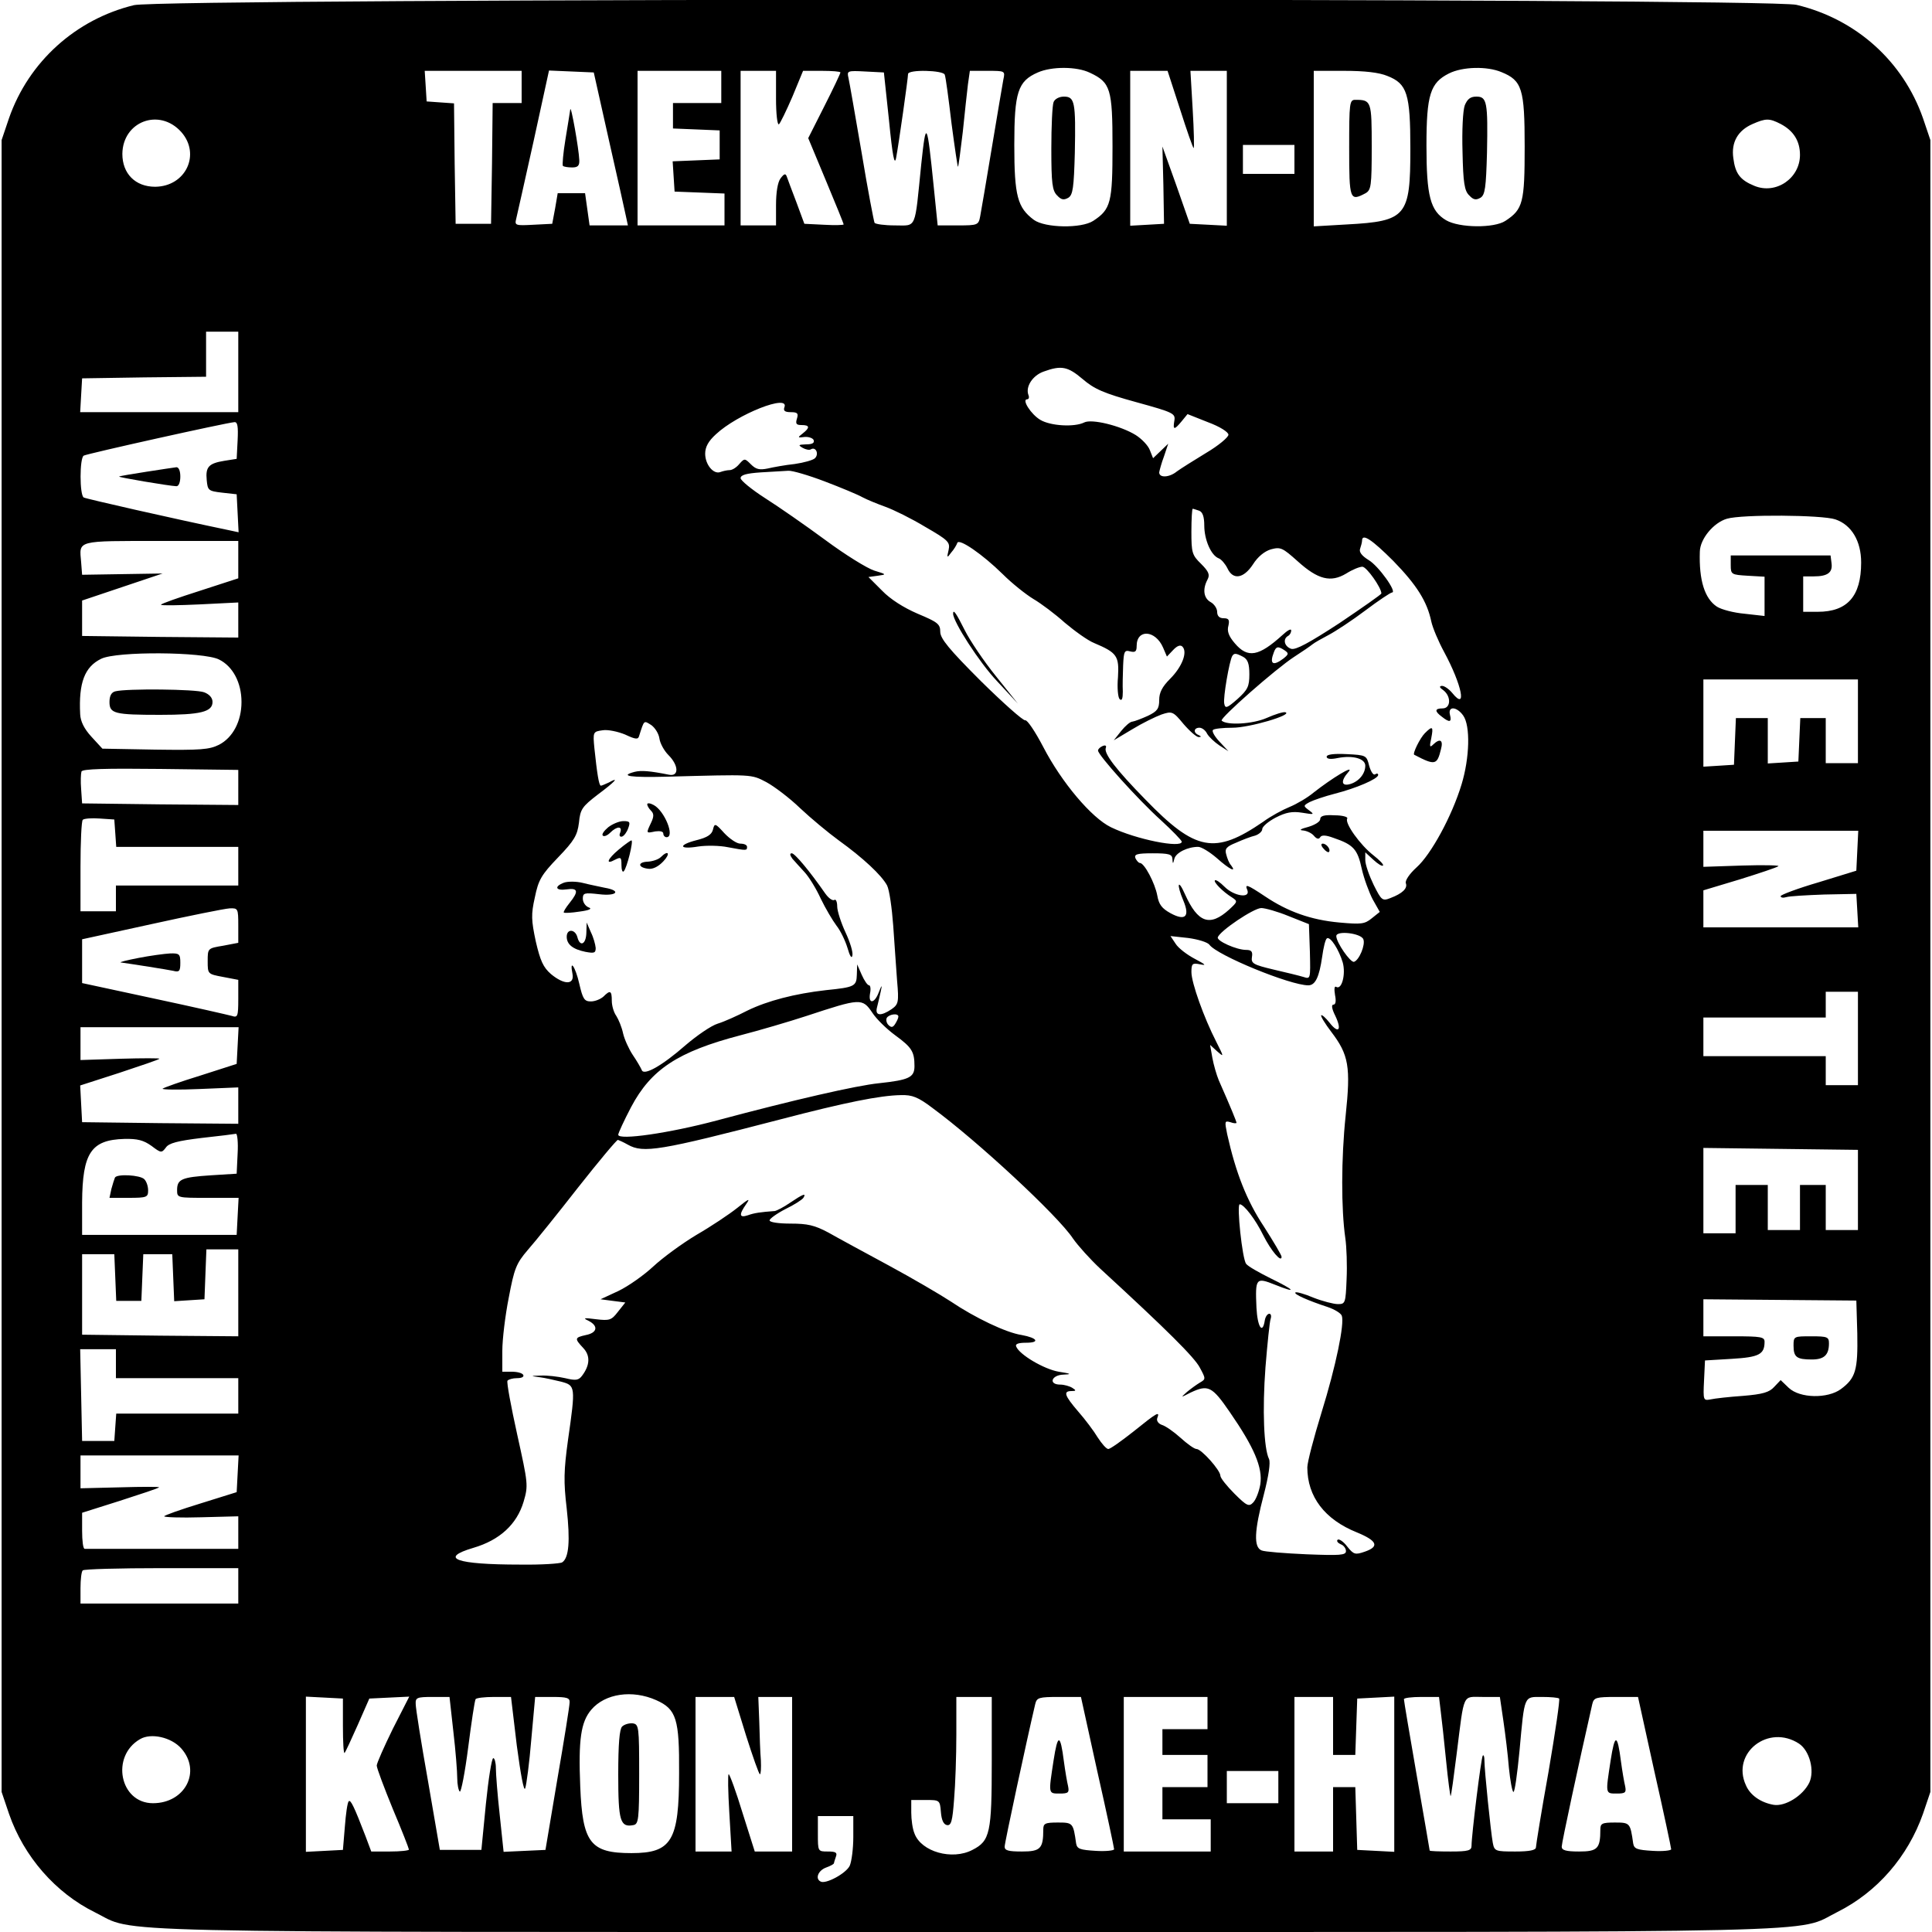 <?xml version="1.0" standalone="no"?>
<!DOCTYPE svg PUBLIC "-//W3C//DTD SVG 20010904//EN"
 "http://www.w3.org/TR/2001/REC-SVG-20010904/DTD/svg10.dtd">
<svg version="1.0" xmlns="http://www.w3.org/2000/svg"
 width="600pt" height="600pt" viewBox="0 0 600 600"
 preserveAspectRatio="xMidYMid meet">
<g transform="translate(0,600) scale(0.1,-0.1)"
fill="#000000" stroke="none">
<path d="M416 5984 c-181 -44 -327 -176 -388 -351 l-23 -68 0 -2565 0 -2565
23 -68 c46 -133 145 -246 267 -306 132 -65 -61 -61 2705 -61 2769 0 2573 -4
2706 62 124 62 219 172 266 305 l23 68 0 2565 0 2565 -23 68 c-62 177 -208
308 -393 352 -94 22 -5072 21 -5163 -1z m2969 -210 c64 -30 70 -50 70 -229 0
-174 -5 -195 -60 -231 -37 -24 -149 -22 -184 3 -51 38 -61 74 -61 233 0 164
11 198 73 225 43 19 121 19 162 -1z m1278 2 c64 -26 72 -52 72 -231 0 -174 -5
-195 -60 -231 -35 -23 -143 -22 -184 2 -49 29 -61 75 -61 232 0 158 12 195 70
224 42 21 118 23 163 4z m-3043 -46 l0 -50 -45 0 -45 0 -2 -187 -3 -188 -55 0
-55 0 -3 187 -2 187 -43 3 -42 3 -3 48 -3 47 150 0 151 0 0 -50z m271 -165
c26 -115 50 -222 53 -237 l6 -28 -60 0 -59 0 -7 50 -7 50 -42 0 -43 0 -8 -47
-9 -48 -59 -3 c-55 -3 -58 -2 -53 18 3 12 27 120 54 241 l48 220 70 -3 69 -3
47 -210z m349 165 l0 -50 -75 0 -75 0 0 -40 0 -39 73 -3 72 -3 0 -45 0 -45
-73 -3 -73 -3 3 -47 3 -47 78 -3 77 -3 0 -49 0 -50 -135 0 -135 0 0 240 0 240
130 0 130 0 0 -50z m170 -36 c0 -47 4 -83 9 -80 4 3 23 42 42 86 l33 80 58 0
c32 0 58 -2 58 -5 0 -3 -22 -50 -50 -105 l-50 -99 55 -132 c30 -72 55 -133 55
-136 0 -2 -27 -3 -61 -1 l-61 3 -24 65 c-14 36 -27 72 -30 80 -4 12 -8 12 -20
-4 -9 -12 -14 -44 -14 -83 l0 -63 -55 0 -55 0 0 240 0 240 55 0 55 0 0 -86z
m351 -69 c11 -111 17 -141 22 -115 8 42 37 247 37 260 0 15 110 12 114 -2 3
-7 12 -75 21 -151 10 -76 19 -136 20 -135 2 2 8 50 15 108 6 58 13 124 16 148
l6 42 55 0 c54 0 55 0 49 -27 -3 -16 -19 -111 -36 -213 -17 -102 -33 -197 -36
-212 -5 -27 -8 -28 -69 -28 l-63 0 -12 118 c-21 207 -24 213 -39 72 -21 -207
-13 -190 -82 -190 -32 0 -60 4 -63 8 -2 4 -21 102 -40 217 -20 116 -38 220
-41 233 -5 22 -4 23 52 20 l58 -3 16 -150z m904 35 c21 -66 40 -120 42 -120 2
0 1 54 -3 120 l-7 120 57 0 56 0 0 -240 0 -241 -57 3 -58 3 -42 120 -43 120 3
-120 2 -120 -52 -3 -53 -3 0 240 0 241 58 0 58 0 39 -120z m644 104 c61 -24
71 -55 71 -226 0 -210 -12 -225 -197 -235 l-103 -6 0 241 0 242 95 0 c63 0
108 -5 134 -16z m-3746 -174 c61 -69 14 -169 -81 -170 -62 0 -102 41 -102 102
1 101 115 144 183 68z m4967 25 c40 -21 60 -53 60 -96 0 -73 -75 -124 -142
-96 -44 18 -59 38 -65 86 -7 49 14 86 60 106 41 18 52 18 87 0z m-1510 -110
l0 -45 -80 0 -80 0 0 45 0 45 80 0 80 0 0 -45z m-3280 -660 l0 -125 -246 0
-245 0 3 53 3 52 193 3 192 2 0 70 0 70 50 0 50 0 0 -125z m2622 -22 c36 -31
65 -44 167 -72 116 -32 122 -35 118 -58 -5 -29 0 -29 23 -1 l18 22 63 -25 c38
-14 64 -31 64 -39 0 -8 -31 -34 -70 -57 -38 -23 -79 -49 -90 -57 -23 -19 -55
-21 -55 -3 1 6 7 29 15 50 l13 39 -24 -23 -23 -22 -10 25 c-5 14 -25 35 -44
47 -47 29 -137 51 -160 39 -30 -15 -104 -11 -136 8 -29 17 -59 64 -41 64 5 0
7 6 4 13 -10 26 13 61 47 73 55 20 75 16 121 -23z m-926 -88 c-4 -11 2 -15 20
-15 21 0 24 -4 19 -20 -5 -16 -2 -20 14 -20 26 0 27 -8 4 -26 -17 -13 -16 -14
6 -11 13 1 26 -4 28 -10 3 -9 -5 -13 -24 -13 -24 -1 -25 -2 -10 -11 9 -5 21
-8 26 -4 15 8 25 -15 12 -28 -6 -6 -35 -14 -63 -18 -29 -3 -67 -10 -84 -14
-25 -5 -36 -3 -52 13 -19 19 -20 19 -36 1 -9 -11 -22 -19 -30 -19 -8 0 -21 -3
-29 -6 -21 -8 -47 23 -47 57 0 21 10 39 33 60 67 63 230 127 213 84z m-1698
-102 l-3 -58 -38 -6 c-49 -8 -59 -19 -55 -60 3 -32 5 -34 48 -39 l45 -5 3 -59
3 -59 -28 6 c-178 37 -446 98 -453 102 -13 8 -13 122 0 130 10 6 442 102 468
104 10 1 12 -14 10 -56z m1823 -128 c50 -19 103 -41 117 -49 15 -8 47 -21 72
-30 25 -9 80 -36 123 -62 73 -42 78 -48 73 -72 -6 -25 -5 -26 8 -8 9 10 17 24
19 30 5 15 78 -35 141 -97 29 -29 72 -63 95 -77 24 -14 68 -47 98 -74 31 -26
71 -55 91 -63 71 -30 78 -40 74 -106 -3 -32 0 -63 5 -68 7 -7 10 1 10 23 -1
18 0 55 1 82 2 43 4 48 22 43 16 -4 20 0 20 17 0 53 58 50 82 -5 l12 -28 19
20 c13 14 23 17 29 11 17 -17 -1 -63 -38 -100 -25 -25 -34 -43 -34 -66 0 -27
-6 -35 -35 -49 -20 -9 -41 -17 -48 -18 -7 0 -22 -13 -35 -29 l-23 -29 57 34
c31 19 72 39 91 46 33 11 36 10 69 -30 20 -23 41 -41 47 -40 8 0 8 2 0 6 -18
7 -16 23 2 23 8 0 19 -8 24 -19 6 -10 23 -26 38 -36 l28 -18 -28 30 c-15 16
-24 32 -20 36 3 4 31 7 61 7 52 0 188 40 164 48 -6 2 -32 -6 -59 -18 -44 -19
-123 -23 -139 -8 -7 7 168 161 225 198 25 16 51 34 57 39 6 5 29 18 50 29 21
11 73 45 114 76 41 31 79 56 83 56 17 0 -42 83 -73 101 -21 13 -30 25 -26 35
3 9 6 20 6 25 0 24 31 3 97 -63 73 -75 105 -126 118 -188 4 -19 22 -62 40 -95
55 -102 72 -185 25 -127 -10 12 -24 22 -32 22 -9 -1 -8 -5 5 -14 24 -19 23
-56 -3 -56 -25 0 -25 -9 -2 -26 24 -19 31 -17 25 6 -7 28 21 26 41 -2 23 -32
20 -132 -5 -214 -30 -99 -95 -218 -140 -258 -22 -20 -36 -41 -33 -49 6 -16
-11 -32 -48 -46 -25 -10 -28 -7 -52 41 -14 29 -26 63 -26 77 l0 24 25 -23 c14
-13 27 -21 30 -18 3 3 -11 17 -30 32 -40 31 -90 100 -81 114 3 5 -15 10 -39
10 -33 2 -45 -2 -45 -12 0 -8 -17 -18 -37 -24 -23 -6 -30 -10 -17 -11 12 -1
27 -8 34 -16 9 -11 16 -12 20 -5 4 7 17 7 41 -2 62 -21 75 -35 88 -96 7 -31
23 -74 34 -95 l22 -39 -25 -20 c-22 -18 -33 -19 -100 -13 -89 8 -161 34 -231
81 -57 38 -64 40 -55 19 9 -26 -42 -18 -71 11 -14 14 -27 23 -30 20 -5 -5 24
-35 53 -53 18 -12 18 -13 -9 -38 -60 -54 -97 -41 -137 48 -22 50 -27 32 -5
-20 21 -50 6 -64 -40 -39 -27 15 -36 27 -41 55 -7 38 -40 101 -54 101 -4 0
-10 7 -14 15 -4 12 5 15 54 15 50 0 60 -3 61 -17 1 -17 2 -17 6 0 5 19 41 37
74 37 10 0 36 -16 58 -35 38 -34 63 -47 44 -22 -6 6 -12 22 -15 34 -5 17 1 24
31 36 20 9 46 19 59 22 12 4 22 13 22 20 0 8 19 24 42 36 31 16 51 20 82 15
37 -6 39 -6 22 7 -19 14 -19 15 1 26 12 6 47 18 78 26 67 17 134 46 135 58 0
5 -4 6 -10 2 -5 -3 -13 9 -18 27 -8 32 -9 33 -70 36 -40 2 -62 -1 -62 -8 0 -7
12 -9 35 -4 47 9 85 -2 85 -24 0 -25 -20 -49 -47 -57 -28 -8 -30 10 -5 38 20
24 -52 -20 -108 -64 -19 -16 -53 -36 -75 -45 -22 -9 -59 -29 -82 -46 -150
-103 -210 -92 -366 69 -92 94 -129 143 -123 160 3 7 -1 10 -10 6 -7 -3 -14 -9
-14 -14 0 -14 124 -152 195 -216 36 -33 65 -63 65 -67 0 -21 -142 7 -220 45
-60 29 -153 139 -210 249 -25 48 -50 85 -56 83 -6 -2 -68 53 -138 122 -99 99
-126 132 -126 153 0 24 -8 30 -70 56 -44 19 -85 45 -111 72 l-42 42 29 4 c28
4 28 4 -11 16 -22 7 -90 49 -152 95 -61 45 -146 104 -187 130 -42 27 -76 55
-76 62 0 10 18 15 63 18 34 2 72 4 85 5 12 1 63 -14 113 -33z m1163 -91 c11
-4 16 -19 16 -46 0 -44 21 -93 45 -102 8 -3 20 -17 27 -31 17 -37 50 -32 79
12 15 24 36 41 56 47 30 8 36 5 83 -37 63 -57 103 -67 151 -38 19 12 41 21 50
21 13 0 59 -65 59 -83 0 -3 -59 -44 -130 -92 -95 -62 -136 -84 -150 -80 -21 7
-27 30 -10 40 6 3 10 11 10 17 0 7 -12 0 -27 -14 -74 -67 -108 -73 -148 -26
-19 22 -25 38 -20 55 4 18 1 23 -15 23 -13 0 -20 7 -20 20 0 10 -9 24 -20 30
-22 12 -26 40 -10 70 8 15 4 25 -20 49 -28 27 -30 35 -30 100 0 39 2 71 4 71
2 0 11 -3 20 -6z m1976 -27 c50 -17 80 -67 80 -134 0 -105 -43 -153 -135 -153
l-45 0 0 55 0 55 33 0 c43 0 59 12 55 41 l-3 24 -155 0 -155 0 0 -30 c0 -29 2
-30 53 -33 l52 -3 0 -61 0 -61 -62 7 c-34 3 -72 13 -86 22 -38 25 -56 82 -53
171 1 40 43 90 84 102 47 14 296 12 337 -2z m-4960 -125 l0 -58 -120 -39 c-66
-21 -120 -40 -120 -43 0 -3 54 -2 120 1 l120 6 0 -55 0 -54 -242 2 -243 3 0
55 0 55 125 42 125 42 -125 -2 -125 -2 -3 39 c-6 69 -18 66 248 66 l240 0 0
-58z m3250 -282 c13 -9 12 -12 -4 -25 -33 -25 -44 -17 -30 19 7 19 13 20 34 6z
m-3310 -28 c43 -21 70 -72 70 -132 0 -60 -27 -111 -70 -133 -30 -15 -58 -17
-198 -15 l-164 3 -34 37 c-23 25 -34 48 -35 70 -5 98 14 147 65 172 48 24 318
22 366 -2z m3181 8 c14 -8 19 -21 19 -54 0 -38 -5 -48 -37 -77 -33 -29 -38
-30 -41 -14 -4 18 16 133 25 148 6 9 11 9 34 -3z m1909 -200 l0 -130 -50 0
-50 0 0 70 0 70 -40 0 -39 0 -3 -67 -3 -68 -47 -3 -48 -3 0 70 0 71 -50 0 -49
0 -3 -72 -3 -73 -47 -3 -48 -3 0 135 0 136 240 0 240 0 0 -130z m-3722 -54 c2
-14 14 -37 28 -51 32 -32 33 -67 2 -61 -60 12 -87 14 -107 9 -49 -13 -14 -18
102 -15 266 7 259 8 307 -17 24 -13 72 -49 105 -81 33 -31 87 -76 120 -100 75
-54 133 -108 150 -140 7 -14 15 -70 19 -125 4 -55 9 -132 12 -171 6 -67 4 -73
-17 -88 -34 -23 -53 -21 -45 7 3 12 8 33 11 47 5 23 4 23 -6 -2 -13 -35 -33
-37 -27 -3 3 14 1 25 -3 25 -5 0 -15 15 -23 33 l-14 32 -1 -32 c-1 -36 -7 -39
-96 -48 -97 -11 -181 -33 -243 -63 -31 -16 -73 -35 -93 -41 -20 -6 -65 -37
-100 -67 -73 -64 -130 -96 -136 -77 -3 7 -15 28 -28 47 -12 18 -26 49 -30 67
-4 19 -14 43 -21 54 -8 11 -14 32 -14 47 0 32 -5 34 -26 13 -9 -8 -26 -15 -39
-15 -20 0 -25 7 -36 55 -12 53 -31 80 -21 30 6 -34 -26 -34 -67 0 -24 21 -33
41 -47 101 -14 66 -15 84 -3 137 11 54 20 70 72 124 51 53 60 69 65 108 4 42
10 50 58 87 55 41 69 57 35 38 -11 -5 -22 -10 -25 -10 -6 0 -12 40 -20 116 -5
51 -4 52 25 56 16 3 48 -4 70 -13 34 -16 41 -16 44 -4 16 50 14 48 38 33 12
-9 23 -27 25 -42z m-1308 -152 l0 -54 -243 2 -242 3 -3 44 c-2 24 -1 48 1 55
3 8 73 10 246 8 l241 -3 0 -55z m-382 -141 l3 -43 190 0 189 0 0 -60 0 -60
-190 0 -190 0 0 -40 0 -40 -55 0 -55 0 0 138 c0 76 3 142 7 146 4 4 28 6 53 4
l45 -3 3 -42z m5410 -55 l-3 -62 -117 -36 c-65 -19 -118 -39 -118 -43 0 -5 8
-6 18 -3 9 3 62 6 117 8 l100 2 3 -52 3 -52 -240 0 -241 0 0 58 0 57 113 34
c61 19 115 37 120 41 4 3 -47 4 -113 2 l-120 -4 0 56 0 56 240 0 241 0 -3 -62z
m-5028 -232 l0 -54 -47 -9 c-48 -8 -48 -8 -48 -48 0 -40 0 -40 48 -49 l47 -9
0 -59 c0 -55 -2 -59 -20 -53 -11 3 -120 28 -242 54 l-223 48 0 68 0 68 215 47
c118 26 227 48 243 49 26 1 27 0 27 -53z m3262 29 l63 -25 3 -86 c2 -85 2 -85
-20 -78 -13 4 -54 14 -93 23 -63 15 -70 19 -67 39 3 17 -2 22 -18 22 -30 0
-92 28 -88 39 6 20 112 91 135 91 12 0 51 -11 85 -25z m232 -72 c7 -17 -13
-65 -29 -70 -11 -3 -55 60 -55 80 0 18 77 9 84 -10z m-478 -17 c24 -33 251
-126 307 -126 22 0 34 26 43 88 4 29 10 55 15 58 11 6 37 -35 49 -75 10 -36
-3 -86 -20 -76 -6 4 -7 -6 -4 -25 4 -19 2 -30 -5 -30 -7 0 -5 -13 6 -35 21
-44 10 -57 -18 -21 -12 15 -23 25 -26 23 -2 -3 12 -26 31 -51 55 -72 61 -109
45 -261 -14 -133 -14 -290 -1 -380 4 -27 6 -85 4 -127 -3 -75 -4 -78 -27 -78
-13 0 -48 9 -76 20 -28 12 -54 19 -56 16 -6 -5 39 -25 100 -45 21 -7 41 -19
44 -27 9 -24 -18 -156 -63 -301 -24 -78 -44 -154 -44 -170 0 -91 54 -162 154
-202 63 -26 71 -44 24 -60 -29 -10 -34 -9 -54 16 -12 16 -26 25 -30 21 -4 -4
1 -10 10 -14 9 -3 16 -13 16 -21 0 -13 -18 -14 -122 -10 -68 3 -131 8 -140 12
-25 10 -23 60 7 174 15 58 21 99 16 110 -16 32 -21 152 -11 285 6 74 13 142
16 150 3 9 1 16 -4 16 -6 0 -12 -9 -14 -20 -7 -46 -23 -21 -26 39 -4 92 -2 95
58 71 70 -28 62 -17 -14 20 -36 18 -70 37 -76 45 -12 14 -30 185 -20 185 13 0
49 -47 73 -96 24 -48 57 -87 57 -67 0 5 -25 47 -55 94 -53 80 -87 166 -114
287 -8 40 -8 42 10 37 10 -4 19 -4 19 -2 0 4 -17 46 -55 132 -7 17 -16 48 -20
70 l-7 40 22 -20 c22 -19 21 -18 -3 30 -38 74 -77 183 -77 216 0 27 3 29 28
24 20 -4 15 0 -17 17 -25 13 -52 34 -60 47 l-16 24 55 -6 c30 -4 60 -13 66
-21z m2014 -291 l0 -145 -50 0 -50 0 0 45 0 45 -190 0 -190 0 0 60 0 60 190 0
190 0 0 40 0 40 50 0 50 0 0 -145z m-3061 80 c13 -20 45 -51 71 -70 52 -38 60
-51 60 -96 0 -35 -17 -43 -110 -53 -70 -7 -266 -52 -505 -116 -146 -39 -305
-62 -305 -44 0 5 18 44 40 86 62 117 145 172 340 223 58 15 150 42 205 60 167
55 173 56 204 10z m81 -12 c0 -5 -5 -15 -10 -23 -7 -11 -12 -12 -21 -3 -6 6
-8 16 -5 22 8 12 36 15 36 4z m-2052 -90 l-3 -57 -112 -36 c-62 -19 -115 -38
-118 -41 -3 -3 49 -4 115 -1 l120 5 0 -57 0 -56 -242 2 -243 3 -3 57 -3 57
121 39 c66 22 123 41 125 44 2 2 -52 2 -120 0 l-125 -4 0 51 0 51 245 0 246 0
-3 -57z m2158 -194 c139 -102 390 -335 436 -405 16 -23 54 -65 85 -94 209
-192 293 -276 309 -307 19 -35 19 -36 0 -47 -10 -6 -28 -19 -40 -29 -20 -18
-20 -18 11 -2 55 26 67 20 122 -60 76 -110 103 -173 95 -225 -4 -23 -14 -48
-22 -56 -13 -14 -20 -11 -58 27 -24 24 -44 49 -44 56 0 17 -59 83 -74 83 -7 0
-29 16 -50 35 -21 19 -47 37 -58 40 -11 4 -17 13 -14 21 9 23 -1 17 -73 -41
-38 -30 -73 -55 -79 -55 -6 0 -20 16 -33 36 -12 20 -39 56 -61 81 -42 49 -47
63 -20 63 14 0 15 2 2 10 -8 5 -25 10 -37 10 -38 0 -28 30 10 31 26 1 24 3
-15 9 -46 8 -122 53 -132 78 -4 8 6 12 30 12 45 0 36 15 -13 24 -48 7 -146 54
-220 104 -32 21 -119 72 -193 112 -74 40 -159 86 -187 102 -43 23 -65 28 -118
28 -36 0 -65 4 -65 10 0 5 22 21 49 35 27 13 52 29 56 35 10 16 -1 12 -41 -15
-20 -14 -42 -25 -48 -26 -43 -3 -64 -6 -83 -13 -27 -9 -29 1 -6 34 14 20 9 18
-27 -11 -25 -20 -82 -58 -127 -84 -45 -27 -105 -71 -134 -98 -29 -27 -77 -61
-108 -76 l-56 -26 38 -5 39 -5 -23 -29 c-20 -26 -26 -28 -68 -23 -38 5 -42 4
-23 -5 31 -16 27 -37 -8 -44 -36 -8 -36 -11 -9 -40 23 -24 21 -54 -3 -86 -11
-15 -20 -16 -53 -8 -22 5 -56 9 -75 8 -33 -1 -34 -1 -5 -5 17 -2 47 -9 68 -14
44 -12 45 -14 21 -181 -13 -95 -14 -129 -4 -213 11 -100 7 -153 -14 -167 -6
-4 -65 -8 -131 -7 -200 0 -253 20 -145 52 82 24 135 73 156 143 15 51 14 56
-20 210 -19 86 -33 161 -30 166 3 4 16 8 30 8 14 0 22 4 19 10 -3 6 -19 10
-36 10 l-29 0 0 65 c0 35 9 110 20 165 17 90 23 106 59 148 23 26 93 113 157
195 64 81 119 147 123 147 3 -1 17 -7 31 -15 48 -27 98 -19 475 79 199 52 308
74 373 75 35 1 53 -6 98 -40z m-2158 -141 l-3 -63 -80 -5 c-91 -6 -105 -12
-105 -46 0 -24 1 -24 95 -24 l96 0 -3 -57 -3 -58 -240 0 -240 0 0 101 c1 154
28 194 131 197 41 1 60 -4 85 -22 29 -22 31 -22 44 -5 9 14 37 21 111 30 55 6
103 12 107 13 4 0 7 -27 5 -61z m5032 -113 l0 -125 -50 0 -50 0 0 70 0 70 -40
0 -40 0 0 -70 0 -70 -50 0 -50 0 0 70 0 70 -50 0 -50 0 0 -75 0 -75 -50 0 -50
0 0 133 0 132 240 -3 240 -3 0 -124z m-5030 -320 l0 -135 -242 2 -243 3 0 125
0 125 50 0 50 0 3 -72 3 -73 39 0 39 0 3 73 3 72 45 0 45 0 3 -73 3 -73 47 3
47 3 3 78 3 77 49 0 50 0 0 -135z m5028 -127 c2 -113 -5 -138 -51 -172 -41
-30 -127 -29 -162 4 l-25 24 -20 -21 c-15 -17 -36 -23 -97 -28 -43 -3 -88 -8
-101 -11 -22 -4 -23 -3 -20 58 l3 63 83 5 c85 5 102 14 102 53 0 15 -11 17
-95 17 l-95 0 0 58 0 57 237 -2 238 -2 3 -103z m-5408 -93 l0 -45 190 0 190 0
0 -55 0 -55 -189 0 -190 0 -3 -42 -3 -43 -50 0 -50 0 -3 143 -3 142 56 0 55 0
0 -45z m378 -342 l-3 -57 -112 -35 c-62 -19 -113 -37 -113 -40 0 -3 52 -5 115
-3 l115 3 0 -50 0 -51 -235 0 c-129 0 -238 0 -242 0 -5 0 -8 25 -8 56 l0 56
117 37 c65 21 120 39 122 42 2 2 -52 2 -120 0 l-124 -3 0 51 0 51 245 0 246 0
-3 -57z m2 -348 l0 -55 -245 0 -245 0 0 48 c0 27 3 52 7 55 3 4 114 7 245 7
l238 0 0 -55z m1298 -355 c63 -28 72 -59 71 -227 0 -210 -23 -248 -148 -248
-128 0 -152 32 -159 207 -6 146 2 200 34 238 43 51 128 63 202 30z m-973 -82
c0 -47 2 -84 5 -82 3 3 21 42 41 87 l36 82 62 3 62 3 -51 -100 c-27 -55 -50
-107 -50 -114 0 -8 23 -69 50 -135 28 -66 50 -123 50 -126 0 -3 -26 -6 -59 -6
l-58 0 -18 48 c-35 91 -46 114 -52 108 -4 -4 -9 -39 -12 -79 l-6 -72 -57 -3
-58 -3 0 241 0 241 58 -3 57 -3 0 -87z m343 -16 c7 -59 12 -124 12 -144 0 -20
4 -39 8 -42 4 -2 16 59 26 137 10 78 20 145 23 150 2 4 28 7 57 7 l53 0 18
-151 c12 -90 22 -144 26 -133 4 11 13 79 19 152 l12 132 54 0 c45 0 54 -3 53
-17 0 -10 -17 -117 -38 -238 l-37 -220 -65 -3 -65 -3 -12 114 c-7 63 -12 128
-12 146 0 17 -4 31 -8 31 -5 0 -15 -64 -23 -142 l-14 -143 -64 0 -65 0 -37
215 c-21 118 -38 225 -38 238 -1 20 4 22 52 22 l53 0 12 -108z m909 -12 c21
-66 40 -120 43 -120 3 0 4 19 3 43 -2 23 -4 77 -5 120 l-3 77 52 0 53 0 0
-240 0 -240 -58 0 -58 0 -38 120 c-20 66 -40 120 -43 120 -3 0 -2 -54 2 -120
l7 -120 -56 0 -56 0 0 240 0 240 60 0 60 0 37 -120z m763 -80 c0 -222 -5 -247
-60 -275 -63 -33 -159 -6 -180 51 -6 14 -10 43 -10 65 l0 39 44 0 c44 0 45 0
48 -37 2 -25 8 -39 19 -41 13 -2 17 12 22 80 4 46 7 136 7 201 l0 117 55 0 55
0 0 -200z m328 -32 c29 -128 52 -237 52 -241 0 -4 -26 -7 -57 -5 -49 3 -58 6
-61 23 -9 64 -10 65 -57 65 -40 0 -45 -3 -45 -22 0 -59 -9 -68 -66 -68 -42 0
-54 3 -54 15 0 12 68 328 95 443 5 20 11 22 74 22 l68 0 51 -232z m342 182 l0
-50 -70 0 -70 0 0 -40 0 -40 70 0 70 0 0 -50 0 -50 -70 0 -70 0 0 -50 0 -50
75 0 75 0 0 -50 0 -50 -135 0 -135 0 0 240 0 240 130 0 130 0 0 -50z m390 -40
l0 -90 35 0 34 0 3 88 3 87 58 3 57 3 0 -241 0 -241 -57 3 -58 3 -3 98 -3 97
-34 0 -35 0 0 -100 0 -100 -60 0 -60 0 0 240 0 240 60 0 60 0 0 -90z m334 48
c3 -24 11 -94 17 -156 6 -62 13 -111 14 -110 2 2 10 61 19 133 24 191 17 175
80 175 l54 0 11 -75 c6 -41 14 -106 17 -145 4 -39 10 -73 14 -75 4 -2 12 55
19 128 16 175 13 167 70 167 26 0 50 -2 53 -5 3 -3 -12 -105 -33 -228 -22
-122 -39 -228 -39 -234 0 -9 -20 -13 -64 -13 -62 0 -65 1 -70 27 -6 32 -26
225 -26 256 0 11 -2 18 -5 15 -5 -4 -35 -247 -35 -280 0 -15 -10 -18 -65 -18
-36 0 -65 1 -65 3 0 1 -18 106 -40 232 -22 127 -40 233 -40 238 0 4 24 7 54 7
l55 0 5 -42z m664 -190 c29 -128 52 -237 52 -241 0 -4 -26 -7 -57 -5 -49 3
-58 6 -61 23 -9 64 -10 65 -57 65 -40 0 -45 -3 -45 -22 0 -59 -9 -68 -66 -68
-41 0 -54 4 -54 15 0 12 52 254 95 443 5 20 11 22 74 22 l68 0 51 -232z
m-4575 72 c63 -71 12 -170 -88 -170 -103 0 -132 146 -40 199 34 20 97 6 128
-29z m5024 15 c33 -22 49 -84 32 -121 -20 -41 -75 -75 -111 -69 -40 7 -73 30
-86 61 -46 100 70 191 165 129z m-1617 -135 l0 -50 -80 0 -80 0 0 50 0 50 80
0 80 0 0 -50z m-1320 -155 c0 -35 -5 -75 -11 -89 -11 -24 -76 -59 -91 -49 -17
9 -7 34 17 43 14 5 25 11 25 14 0 2 3 11 6 20 5 13 -1 16 -25 16 -31 0 -31 0
-31 55 l0 55 55 0 55 0 0 -65z"/>
<path d="M3272 5683 c-4 -10 -7 -75 -7 -145 0 -108 3 -130 18 -145 13 -14 21
-15 35 -7 14 9 17 31 20 140 3 157 0 174 -34 174 -14 0 -28 -7 -32 -17z"/>
<path d="M4549 5673 c-6 -16 -9 -79 -7 -145 2 -96 6 -121 21 -135 13 -14 21
-15 35 -7 14 9 17 31 20 140 3 157 0 174 -33 174 -19 0 -28 -8 -36 -27z"/>
<path d="M1771 5660 c-1 -8 -8 -50 -15 -93 -7 -42 -10 -79 -8 -82 3 -3 16 -5
29 -5 17 0 23 5 22 23 -1 33 -26 174 -28 157z"/>
<path d="M4190 5540 c0 -161 2 -166 51 -140 17 10 19 22 19 144 0 142 -1 146
-51 146 -18 0 -19 -9 -19 -150z"/>
<path d="M455 4535 c-44 -7 -82 -13 -85 -15 -5 -2 154 -29 178 -30 7 0 12 12
12 30 0 18 -5 29 -12 29 -7 -1 -49 -7 -93 -14z"/>
<path d="M2960 4094 c0 -25 82 -152 136 -209 l65 -70 -68 85 c-38 47 -81 111
-97 143 -26 52 -36 67 -36 51z"/>
<path d="M4425 3723 c-15 -15 -39 -64 -33 -67 65 -34 71 -32 83 17 8 29 -3 35
-24 15 -11 -11 -12 -7 -6 20 7 36 4 39 -20 15z"/>
<path d="M4110 3365 c7 -9 15 -13 17 -11 7 7 -7 26 -19 26 -6 0 -6 -6 2 -15z"/>
<path d="M358 3853 c-12 -3 -18 -14 -18 -33 0 -36 15 -40 157 -40 125 0 163 9
163 40 0 13 -10 24 -26 30 -25 10 -242 12 -276 3z"/>
<path d="M2010 3502 c0 -4 5 -13 12 -20 9 -9 9 -18 0 -37 -16 -34 -16 -33 13
-27 15 2 25 0 25 -7 0 -6 5 -11 10 -11 27 0 -6 82 -40 100 -11 6 -20 7 -20 2z"/>
<path d="M1889 3431 c-13 -11 -21 -22 -17 -26 4 -4 14 0 23 9 21 21 39 21 31
0 -4 -9 -1 -14 6 -12 6 2 15 14 19 26 7 19 5 22 -15 22 -13 0 -34 -9 -47 -19z"/>
<path d="M2214 3423 c-4 -15 -18 -24 -50 -32 -59 -15 -56 -30 4 -20 26 4 68 3
92 -2 59 -11 60 -11 60 1 0 6 -9 10 -21 10 -11 0 -33 15 -50 33 -28 31 -30 31
-35 10z"/>
<path d="M1922 3362 c-36 -30 -43 -49 -12 -32 18 9 20 8 20 -16 0 -15 3 -24 7
-20 10 10 31 96 24 96 -3 0 -21 -13 -39 -28z"/>
<path d="M2052 3338 c-7 -7 -25 -13 -40 -14 -32 -1 -32 -18 1 -22 14 -2 31 6
47 23 23 24 16 37 -8 13z"/>
<path d="M2461 3333 c8 -9 25 -28 38 -42 13 -14 36 -51 50 -82 15 -31 37 -68
49 -84 12 -15 27 -46 34 -69 7 -25 13 -34 15 -24 3 10 -7 42 -21 72 -14 30
-26 67 -26 81 0 14 -4 24 -9 20 -6 -3 -18 6 -28 20 -50 72 -95 125 -104 125
-7 0 -6 -6 2 -17z"/>
<path d="M1752 3259 c-32 -12 -27 -26 8 -21 35 5 38 -6 9 -42 -12 -15 -20 -28
-18 -30 2 -2 24 -1 49 3 31 4 40 9 28 13 -10 4 -18 16 -18 27 0 18 5 19 50 14
56 -7 71 11 18 20 -18 4 -49 10 -68 15 -20 5 -46 5 -58 1z"/>
<path d="M1821 3103 c-1 -36 -20 -45 -28 -13 -7 25 -33 26 -33 1 0 -24 19 -39
58 -47 27 -5 32 -4 32 12 -1 11 -7 33 -15 49 l-13 30 -1 -32z"/>
<path d="M430 3025 c-36 -7 -60 -13 -55 -14 36 -5 144 -22 163 -26 19 -5 22
-1 22 25 0 27 -3 30 -32 29 -18 -1 -62 -7 -98 -14z"/>
<path d="M357 2343 c-2 -5 -7 -20 -11 -35 l-6 -28 60 0 c56 0 60 2 60 23 0 13
-5 28 -12 35 -13 13 -84 17 -91 5z"/>
<path d="M5570 1821 c0 -36 10 -43 57 -43 38 0 53 14 53 50 0 20 -5 22 -55 22
-54 0 -55 0 -55 -29z"/>
<path d="M1932 638 c-8 -8 -12 -53 -12 -149 0 -144 6 -165 47 -157 16 3 18 17
18 158 0 148 -1 155 -20 158 -11 1 -26 -3 -33 -10z"/>
<path d="M3272 533 c-16 -105 -17 -103 19 -103 27 0 30 3 26 23 -3 12 -9 47
-13 77 -11 86 -19 87 -32 3z"/>
<path d="M5002 533 c-16 -105 -17 -103 19 -103 27 0 30 3 26 23 -3 12 -9 47
-13 77 -11 86 -19 87 -32 3z"/>
</g>
</svg>
